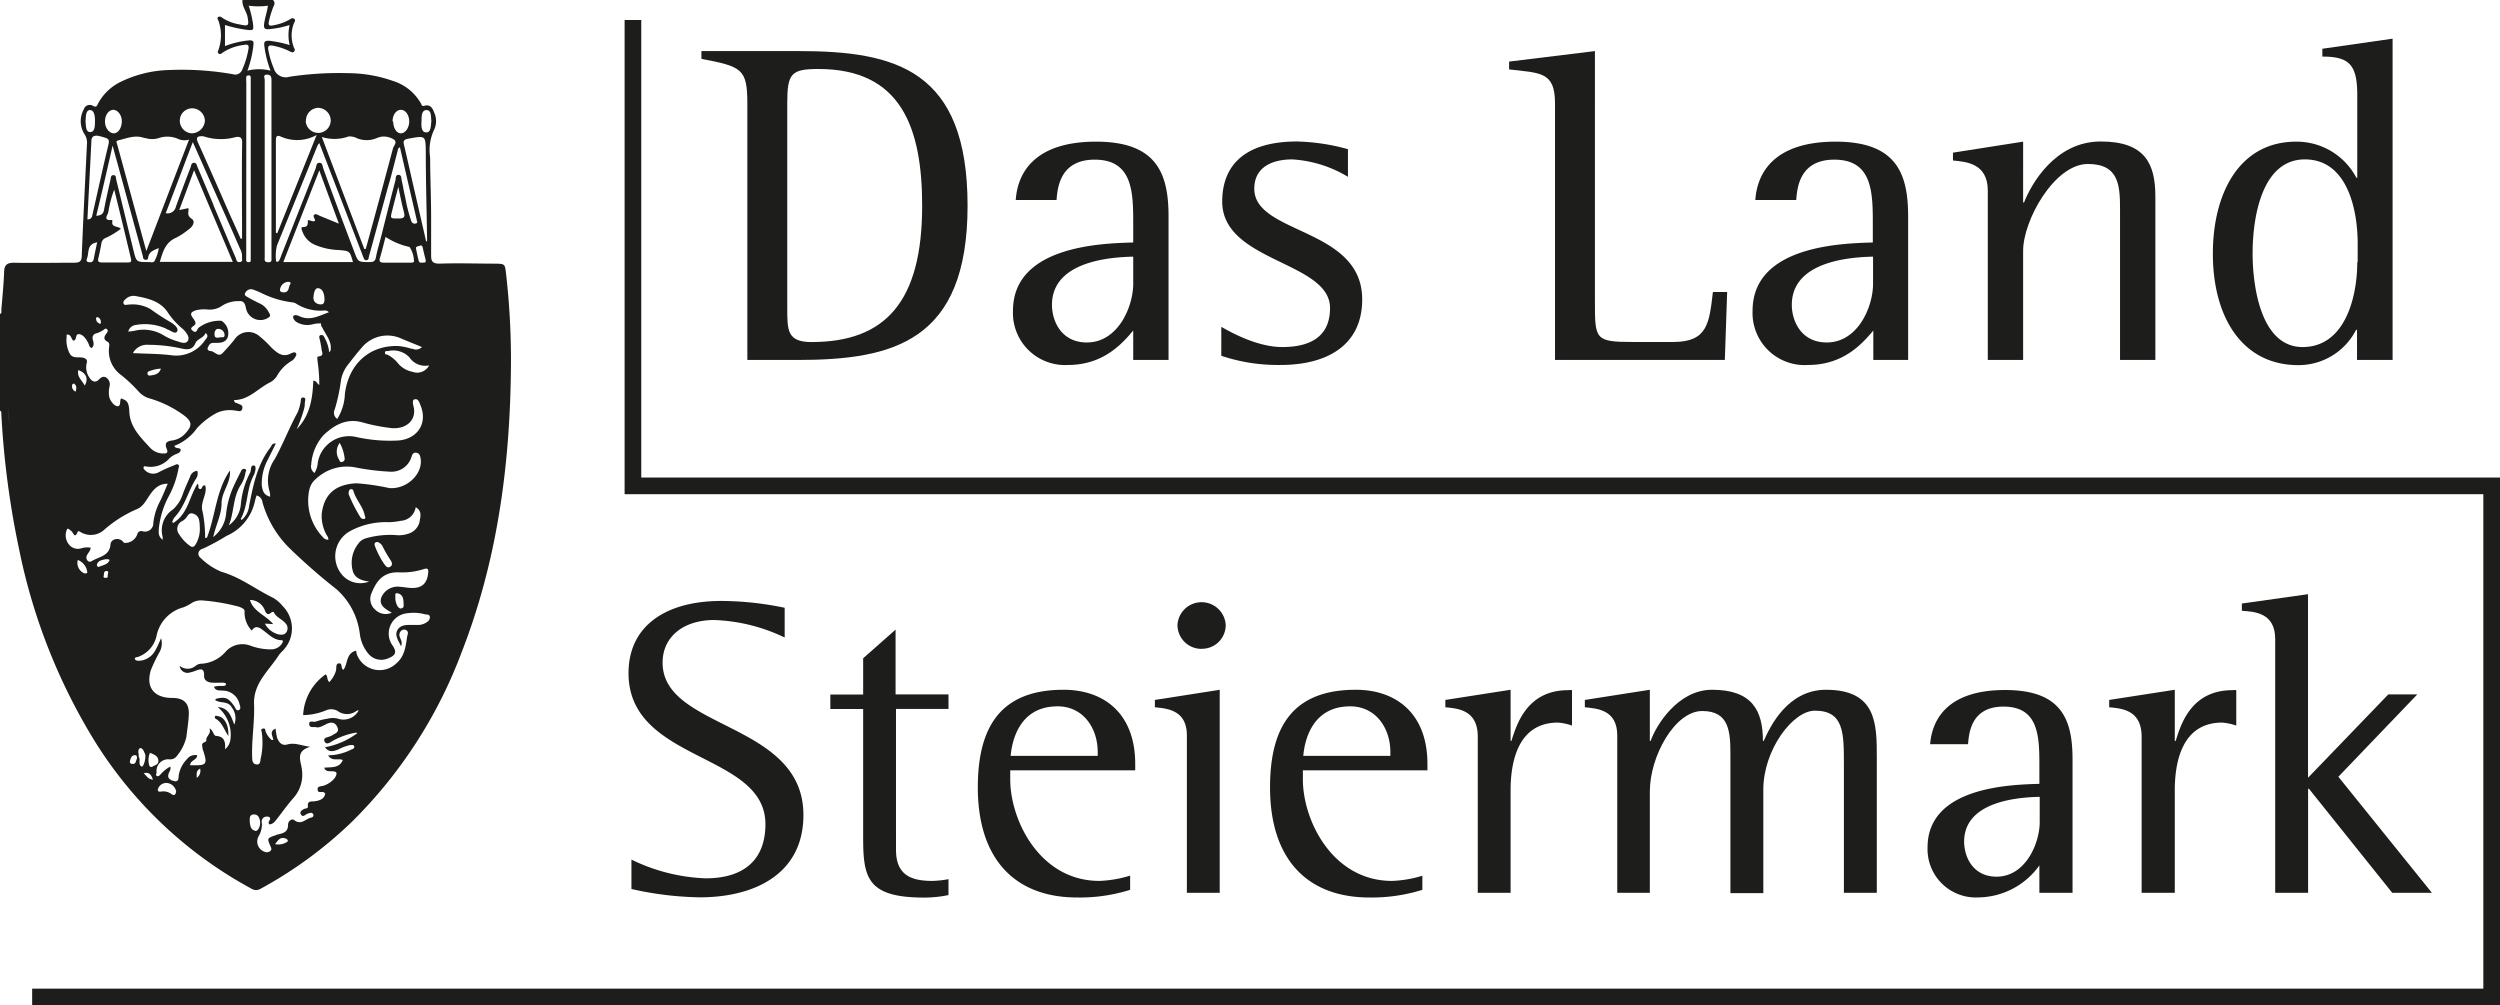 <?xml version="1.0" encoding="utf-8"?>
<svg xmlns="http://www.w3.org/2000/svg" viewBox="0 0 300.03 120.65">
  <defs>
    <style>.cls-1,.cls-2{fill:#1d1d1b;}.cls-2{fill-rule:evenodd;}.cls-3{fill:none;stroke:#1d1d1b;stroke-miterlimit:3.86;stroke-width:2px;}</style>
  </defs>
  <title>Element 2</title>
  <g data-name="Ebene 2" id="Ebene_2">
    <g data-name="Das Land Steiermark" id="Das_Land_Steiermark">
      <path class="cls-1" d="M94.17,72.94a37.93,37.93,0,0,0-7.58-.82c-6.81,0-11.16,3.08-11.16,8.66,0,10.75,16.43,9.47,16.43,18.13,0,4.35-2.66,6.5-7.17,6.5a22,22,0,0,1-8.91-2.25v3.53a39.48,39.48,0,0,0,8.2,1c6.6,0,12.44-2.81,12.44-9.88,0-11.21-16.9-10.19-16.9-18.28,0-3.12,2.51-5.12,6.2-5.12a21.18,21.18,0,0,1,8.45,2.1V72.94Z"/>
      <path class="cls-1" d="M113.83,105.51a12.13,12.13,0,0,1-1.94.21c-2.51,0-4.36-.67-4.36-3.74V85.08h6.3V83.34h-6.35V75.56L103.59,79v4.35H99.65v1.74h3.94v15.41c0,4.82.46,7.22,7.32,7.22a14.4,14.4,0,0,0,2.92-.3v-1.9Z"/>
      <path class="cls-2" d="M135.58,105.1a14.16,14.16,0,0,1-3.64.62c-7.11,0-10.7-7.22-10.7-12.19V92.45h15v-.76c0-6.1-3.78-8.91-8.6-8.91-7.47,0-10.29,4.35-10.29,11.72,0,8.55,4.4,13.21,11.93,13.21a20.19,20.19,0,0,0,6.35-.92V105.1Zm-3.84-14.39H121.29c.16-1.74,1-5.94,5.64-5.94,3.07,0,4.81,2.62,4.81,5.48v.46Z"/>
      <path class="cls-2" d="M142.44,107.15h3.94V82.78L138.6,84v.88c1.43.15,3.84.3,3.84,3.38v18.89Zm1.79-29.29A2.84,2.84,0,0,0,147.1,75a2.9,2.9,0,0,0-5.79,0,2.87,2.87,0,0,0,2.92,2.87Z"/>
      <path class="cls-2" d="M170.7,105.1a14.16,14.16,0,0,1-3.64.62c-7.12,0-10.7-7.22-10.7-12.19V92.45h14.95v-.76c0-6.1-3.79-8.91-8.6-8.91-7.48,0-10.29,4.35-10.29,11.72,0,8.55,4.4,13.21,11.93,13.21a20.31,20.31,0,0,0,6.35-.92V105.1Zm-3.84-14.39H156.41c.15-1.74,1-5.94,5.63-5.94,3.08,0,4.82,2.62,4.82,5.48v.46Z"/>
      <path class="cls-1" d="M177.35,107.15h3.94V94.86c0-3.12.72-8.14,5.69-8.14a6.32,6.32,0,0,1,1.68.36V82.83a1.41,1.41,0,0,0-.46,0c-4.86,0-6.14,3.94-6.81,6.09h-.1V82.78L173.46,84v.88c1.48.15,3.89.3,3.89,3.53v18.74Z"/>
      <path class="cls-1" d="M194.09,107.15H198V95c0-4.25,3-9.67,6.29-9.67s3.38,2.56,3.38,5.32v16.54h3.95V94.76c0-4.76,3.53-9.47,6.19-9.47,3.48,0,3.48,2.66,3.48,6.45v15.41h3.95V90.92c0-4,0-8.14-6.1-8.14-4.6,0-6.7,4.4-7.47,6.14h-.1c0-3.63-1.28-6.14-6.1-6.14-4.15,0-6.76,4.35-7.37,6.14H198V82.78L190.2,84v.88c1.49.15,3.89.3,3.89,3.38v18.89Z"/>
      <path class="cls-2" d="M244.79,107.15h3.94v-16c0-4.71-1.23-8.34-8.09-8.34s-8.76,3.48-9,6.5h4.55c.11-1.33.36-4.51,4.25-4.51,4.31,0,4.31,3.69,4.31,7.27v2c-3.33.1-13.42.31-13.42,7.63a5.8,5.8,0,0,0,6.14,6,9.12,9.12,0,0,0,7.28-3.84v3.28Zm0-8.5c0,2.56-1.7,6.56-5.18,6.56-2.86,0-3.89-2.41-3.89-4.2,0-5,6.91-5.33,9.07-5.38v3Z"/>
      <path class="cls-1" d="M257,107.15H261V94.86c0-3.12.72-8.14,5.69-8.14a6.47,6.47,0,0,1,1.69.36V82.83a1.48,1.48,0,0,0-.46,0c-4.87,0-6.15,3.94-6.81,6.09H261V82.78L253.13,84v.88c1.48.15,3.89.3,3.89,3.53v18.74Z"/>
      <path class="cls-1" d="M273.05,107.15H277V94.66h.1l10,12.49h4.76L280.63,93.22l9.47-9.88h-3.48l-9.63,10V71.31l-7.94,1.12v.87c1.49.11,4,.21,4,3.38v30.47Z"/>
      <path class="cls-2" d="M89.69,43.2h6c11.51,0,20.43-2.21,20.43-18.51S107.53,6.13,95.86,6.13H84.18v.93C89,8,89.69,8.22,89.69,12.41V43.2Zm4.79-30.79c0-3.58.44-4.13,3.75-4.13,9.85,0,12.44,6.94,12.44,16.41,0,11.51-4.4,16.36-13.27,16.36-2.92,0-2.92-1.38-2.92-4.08V12.41Z"/>
      <path class="cls-2" d="M136,43.2h4.24V26c0-5.07-1.32-9-8.7-9s-9.42,3.74-9.64,7h4.9c.11-1.43.39-4.84,4.58-4.84,4.62,0,4.62,4,4.62,7.82V29.1c-3.58.11-14.43.33-14.43,8.2a6.25,6.25,0,0,0,6.61,6.5c4.3,0,6.56-2.64,7.82-4.13V43.2Zm0-9.15c0,2.76-1.82,7.05-5.56,7.05-3.09,0-4.19-2.59-4.19-4.51,0-5.4,7.44-5.73,9.75-5.79v3.25Z"/>
      <path class="cls-1" d="M161.79,17.91a24.91,24.91,0,0,0-6.11-.93c-6.45,0-9,3-9,7.21,0,7.27,12.94,7.16,12.94,12.78,0,3.47-2.42,4.68-5.73,4.68s-6.77-2.14-7.32-2.42V42.7a21.33,21.33,0,0,0,7.1,1.1c5.62,0,9.81-2.37,9.81-7.87,0-8.65-12.95-7.77-12.95-13.28,0-2.64,2.21-3.52,4.57-3.52a14.61,14.61,0,0,1,6.67,2.09V17.91Z"/>
      <path class="cls-1" d="M186.62,43.2H207l.28-8.16h-1.71c-.44,3.69-.61,6-4.74,6h-4.9c-4.52,0-4.52-.33-4.52-4.85V6.13l-10.3,1.26v.94c3.8.44,5.51.28,5.51,4.08V43.2Z"/>
      <path class="cls-2" d="M224.79,43.2H229V26c0-5.07-1.32-9-8.7-9s-9.42,3.74-9.64,7h4.91c.11-1.43.38-4.84,4.57-4.84,4.62,0,4.62,4,4.62,7.82V29.1c-3.58.11-14.43.33-14.43,8.2A6.25,6.25,0,0,0,217,43.8c4.3,0,6.56-2.64,7.82-4.13V43.2Zm0-9.15c0,2.76-1.81,7.05-5.56,7.05-3.08,0-4.19-2.59-4.19-4.51,0-5.4,7.44-5.73,9.75-5.79v3.25Z"/>
      <path class="cls-1" d="M238.56,43.2h4.24V30.09c0-3.64,3.75-10.41,7.77-10.41,3.86,0,3.86,2.75,3.86,5.73V43.2h4.24V23.59c0-3.91-1.21-6.61-6.56-6.61-5.5,0-8.37,5.18-9.2,7.32h-.11V17l-8.42,1.32v.94c1.59.16,4.18.33,4.18,3.63V43.2Z"/>
      <path class="cls-2" d="M282.9,43.2h4.24V4.64l-8.43,1.21v.94c3.25,0,4.19,1,4.19,4.63v9.91h-.11A8.09,8.09,0,0,0,275.57,17c-6.88,0-10,6.28-10,13.44,0,7.71,3.58,13.38,10.25,13.38a7.75,7.75,0,0,0,6.94-4.24h.11V43.2Zm0-11.74c0,4.25-1.49,10.19-6.56,10.19s-6-7.43-6-11.23c0-4.46,1.15-11.29,6.27-11.29s6.34,6.06,6.34,10.13v2.2Z"/>
      <polyline class="cls-3" points="75.96 2.4 75.96 58.31 299.03 58.31 299.03 119.65 3.86 119.65"/>
      <path class="cls-1" d="M60.73,32.83c-.14-1.16-.12-1.17-1.34-1.19-2.21,0-4.43-.08-6.65,0-.8,0-1-.27-1-.94,0-1.51,0-3,0-4.53,0-2.43-.11-4.86-.12-7.3a5.67,5.67,0,0,1,.48-3.3,2.44,2.44,0,0,0,0-2.08c-.2-.53-.46-1-1.19-.79-.29.08-.31-.12-.39-.28a5.84,5.84,0,0,0-3.34-2.7,16.46,16.46,0,0,0-5.44-.94,39.45,39.45,0,0,0-7,.43,1.49,1.49,0,0,1-1.88-1,10.56,10.56,0,0,1-.64-2.12c-.12-.52,0-.74.61-.59a7.42,7.42,0,0,1,2,.69c.15.08.31.16.46,0s.09-.3,0-.44a4,4,0,0,1,0-3c.07-.16.23-.35,0-.5s-.36,0-.53.09A5.8,5.8,0,0,1,33,3c-.77.17-.87.08-.67-.68A10.44,10.44,0,0,1,32.86.69a.54.54,0,0,0-.1-.69H29.1c-.08.75.46,1.33.6,2,.2,1.1.17,1.18-1,.92a5.2,5.2,0,0,1-2.05-.8.39.39,0,0,0-.45-.09c-.18.11-.08.27,0,.42a5.24,5.24,0,0,1,0,3.58c-.06.16-.11.3.06.41s.31,0,.44-.11a5.79,5.79,0,0,1,2.52-.93c.44-.09.71-.08.59.53a9.82,9.82,0,0,1-.74,2.42.88.88,0,0,1-1.1.56,35.22,35.22,0,0,0-7.6-.51A14.13,14.13,0,0,0,14.53,9.8a6.11,6.11,0,0,0-2.77,2.64c-.13.27-.19.5-.62.25a.74.74,0,0,0-1.08.43,2.91,2.91,0,0,0,.09,3,1.78,1.78,0,0,1,.29,1.1c-.22,4.49-.45,9-.63,13.46,0,.71-.27.86-1,.85-2.38,0-4.76.05-7.14,0-.82,0-1.13.28-1.17,1C.44,34.09.29,35.65.16,37.2c0,.17.09.38-.16.48V49.29c.21.08.15.25.16.4A105,105,0,0,0,2.32,66.05a70.47,70.47,0,0,0,9.15,23.06,50.39,50.39,0,0,0,18.41,17.38c.42.23.78.5,1.36.19a50.44,50.44,0,0,0,11.09-8.15A56.41,56.41,0,0,0,55.39,78.31c4.23-10.83,5.77-22.11,5.92-33.59A90.87,90.87,0,0,0,60.73,32.83Zm-.36,7.57h0c0-1.21-.08-2.41-.16-3.62C60.29,38,60.35,39.19,60.37,40.4ZM47.69,71.2c.63.11.74.65.74,1.17,0,.23.11.58-.28.65s-.7-.63-.71-1.3C47.5,71.52,47.31,71.13,47.69,71.2Zm.37-.77a2.12,2.12,0,0,0-2.31,1.31c-.27.91.44,1.32,1.27,1.79a1.78,1.78,0,0,1-2-.37,1.71,1.71,0,0,1-.42-2c.62-1.56,1.5-2.55,3.32-2.47a8.56,8.56,0,0,0,2.94-.39c.42-.13.58-.07.53.43-.12,1.34-.81,1.94-2.23,1.82C48.82,70.53,48.44,70.45,48.06,70.43ZM32.36,59a2.56,2.56,0,0,1,.06.61c-.79-.19-.91-.76-1-1.32a6,6,0,0,1,.77-3.21c.29-.61.6-1.21.91-1.85-.47-.06-.49.27-.64.46-1.59,2.08-2.07,4.52-2.56,7A2.54,2.54,0,0,1,29,62.4l-.11-.11c.9-1.63.67-3.56,1.54-5.21.2-.38.38-1.12.08-1.2-.51-.13-.31.58-.51.88a10,10,0,0,0-1.09,3.71,3.5,3.5,0,0,1-1.45,2.58c.65-1.56.47-3.33,1.41-4.81a3.79,3.79,0,0,0,.58-1.48c0-.15.24-.38-.06-.47s-.41.13-.5.33c-.39.78-.8,1.56-1.12,2.38a11.05,11.05,0,0,0-.63,2.61,4,4,0,0,1-1.55,2.84c.31-1.43,1-2.68,1-4.05s1.15-2.5,1-3.93c-1.68,2.44-1.72,5.42-2.76,8.07l-.22,0a14.93,14.93,0,0,0-.3-3.16c-.34-1.12.62-2.07.32-3.12-.49-.07-.3.52-.65.42s0-.41-.28-.61c-1,1.57-1.13,3.61-2.91,4.69l-.12-.11a1.94,1.94,0,0,1,.27-.56c1.28-1.35,1.63-3.17,2.6-4.67a1,1,0,0,0,.13-.92,1,1,0,0,0-.87.74c-.3.7-.63,1.41-.89,2.13a4.07,4.07,0,0,1-1.18,1.79,3,3,0,0,0-1.22,3.23,1.32,1.32,0,0,1,0,.4c-.45-.41-.51-.67-.44-1.44a10.54,10.54,0,0,1,1.17-3.77,11.15,11.15,0,0,0,1.17-3.29c0-.17.18-.36,0-.51s-.34,0-.52.07a16.27,16.27,0,0,0-1.85.83,1.37,1.37,0,0,1-1.67-.28c-.1-.1-.19-.21-.13-.35s.24-.08.36-.06a3,3,0,0,0,2.75-1,2.55,2.55,0,0,1,.6-.41c.29-.15.71-.21.73-.57s-.61-.07-.76-.5a6,6,0,0,0,2.72-2.12A9,9,0,0,1,26,49.56a3.78,3.78,0,0,1,2.25-.28c.28,0,.72.24.83-.24s-.32-.48-.6-.64c-.12-.07-.35,0-.39-.39,1.74,0,2.81-1.34,4.22-2.07a2.19,2.19,0,0,0,.91-.79,4.78,4.78,0,0,1,1.85-1.88,1.14,1.14,0,0,0,.36-.42c.11-.15.21-.35.05-.5s-.32,0-.45,0c-1.07.65-1.77,0-2.45-.63a12.09,12.09,0,0,0-1.47-1.39,2,2,0,0,0-3,.46c-.44.55-.91,1.06-1.39,1.58s-.91-.12-1.35-.23c-.21,0-.58-.09-.42-.44s.28-.54.64-.55l.42,0c.62,0,1.17-.12,1.35-.79a1.75,1.75,0,0,0-.78-1.86,4.17,4.17,0,0,0-2.78.86c-.15.22-.22.66-.63.37s-.19-.43.13-.67.08-.58-.11-.84c-.42-.57-.34-.76.39-1a4.4,4.4,0,0,1,1.4-.07,2.57,2.57,0,0,0,1.71-.48,3.6,3.6,0,0,1,2-.53c.59-.06.73.36.82.81a1.76,1.76,0,0,0,2.76,1.13c.25-.17.12-.38,0-.57a2.25,2.25,0,0,0-1.21-1.14c-.41-.21-.83-.41-1.23-.65-.21-.13-.6-.26-.39-.58a.77.77,0,0,1,.9-.4c.31.11.62.24.92.37a11.44,11.44,0,0,0,3.76,1.17,1.06,1.06,0,0,1,.47.13,5.42,5.42,0,0,0,3.47.85,1,1,0,0,1,.32.06l.2.15c-1.19.43-2.28,1.09-3.59.46-.2-.1-.56-.19-.68,0s.1.51.32.68a2.51,2.51,0,0,0,2,.31,3.24,3.24,0,0,1,1-.1c0,.16,0,.33.13.45.42.92,1.23,1.71,1,2.83l-.15.19a4.59,4.59,0,0,0-.58-1.8c-.09-.19-.2-.33-.44-.27s-.17.28-.14.44a10.84,10.84,0,0,1,.24,1.24c0,.32.39.8-.38.88-.21,0-.1.37-.1.57a19,19,0,0,1,.21,2.84c-.29-.11-.26-.46-.72-.51-.08,2.12-.38,4.2-2,5.83A15.57,15.57,0,0,0,36.51,49a2.68,2.68,0,0,0,.07-.62c0-.24.21-.62-.17-.67s-.27.36-.34.59a5.62,5.62,0,0,1-.36,1.21c-1,1.83-1.74,3.77-2.73,5.58A4.47,4.47,0,0,0,32.36,59Zm-15-42.46a2.74,2.74,0,0,0,1.79,0,3.2,3.2,0,0,1,2.18.11,1.85,1.85,0,0,0,1.36.1c-1.74,4.52-3.4,8.86-5.13,13.38-1.21-4.41-2.35-8.61-3.5-12.82-.05-.18-.21-.38.17-.47C15.26,16.58,16.27,16.15,17.36,16.58ZM23,26.25c-.64-.41-.31-.82-.39-1.27l-1.1.23,1.78-4.78c1.59,3.77,3.11,7.35,4.65,11H19.18c.36-1.2.66-2.37,2-2.92a8.42,8.42,0,0,0,1.36-.9C23.18,27.19,23.48,26.57,23,26.25Zm2.63-1.64-1.92-4.55c-.09-.21-.11-.52-.43-.52s-.33.32-.4.52c-.61,1.59-1.21,3.18-1.78,4.77a1,1,0,0,1-1.21.75C21,22.73,22,20,23.14,17.05c1.59,3.57,3.1,7,4.6,10.36.37.83.72,1.66,1.09,2.48a1.76,1.76,0,0,1,.21,1c0,.21.13.51-.26.56s-.39-.25-.47-.45C27.4,28.87,26.51,26.74,25.61,24.61ZM23,16a1.52,1.52,0,0,1-1.42-1.56A1.48,1.48,0,0,1,23.09,13a1.54,1.54,0,0,1,1.5,1.5A1.61,1.61,0,0,1,23,16Zm-9.45-2.83c.56,0,1.06.61,1.07,1.37S14.2,16,13.66,16s-1.05-.63-1.06-1.39S13,13.21,13.59,13.18Zm-.06,4.22c1.13,4.12,2.19,8,3.25,11.88.14.51.27,1,.42,1.53,0,.17.07.39.34.38s.27-.17.29-.33c.12-.66.69-.84,1.27-1.08a5.09,5.09,0,0,1-.45,1.43c-.15.41-.51.24-.78.25-1.45,0-1.46,0-1.79-1.32-.7-2.86-1.39-5.71-2.09-8.57-.05-.22,0-.55-.34-.54s-.3.32-.35.54c-.27,1.22-.56,2.43-.78,3.65-.1.5-.37.64-.93.69C12.23,23.11,12.86,20.37,13.53,17.4ZM11.8,31c.15-.61.27-1.24.38-1.86a.85.85,0,0,1,.58-.62,9.41,9.41,0,0,0,1.74-1.06c-.32-.36-1.21-.13-1-.95,0,0-.06-.11-.09-.11-1.13.1-.45-.64-.41-.95a13.2,13.2,0,0,1,.71-2.69c.68,2.75,1.35,5.51,2,8.26.1.4,0,.49-.45.48-1,0-2.05,0-3.07,0C11.82,31.48,11.71,31.36,11.8,31ZM38,16.2,33.27,28l-.16-.06v-11c0-.37,0-.8.54-.57A4.81,4.81,0,0,0,38,16.2Zm-1.28-1.7a1.53,1.53,0,0,1,1.43-1.56,1.55,1.55,0,0,1,1.54,1.46,1.49,1.49,0,0,1-3,.1Zm5,1.89a1.86,1.86,0,0,1,1.12.2,3.08,3.08,0,0,0,2.33,0,2.94,2.94,0,0,1,.64-.19,2.24,2.24,0,0,1,1.35.28c.63.33.1.78,0,1.14q-1.57,5.9-3.19,11.79a2.76,2.76,0,0,0-.08.27h-.17L38.62,16.44A5.06,5.06,0,0,0,41.8,16.39Zm5.39-1.81c0-.79.44-1.4,1-1.4s1,.63,1,1.39-.47,1.43-1,1.43S47.19,15.34,47.19,14.58ZM33.24,29.46q2.44-6,4.87-12a2.77,2.77,0,0,1,.21-.29c1.71,4.44,3.39,8.77,5.06,13.11.07.17.12.35.2.52s.11.45.4.43.26-.31.31-.5q1.14-4.14,2.27-8.28C47,21,47.35,19.5,47.75,18a.35.35,0,0,1,.25-.32c.66,2.89,1.33,5.77,2,8.65,0,.17.24.43-.14.5a.42.42,0,0,1-.5-.3,18.65,18.65,0,0,1-.74-2.92c-.17-.64-.25-1.31-.41-1.95-.06-.25,0-.68-.39-.67s-.3.41-.36.64c-.59,2.25-1.15,4.51-1.72,6.77-.21.83-.47,1.64-.62,2.47-.09.47-.3.59-.77.58-1.36,0-1.37,0-1.82-1.2C41.27,26.93,40,23.56,38.79,20.2c-.09-.25-.06-.67-.46-.66s-.35.43-.45.68q-2.07,5.24-4.13,10.45a3.83,3.83,0,0,1-.24.59.33.33,0,0,1-.24.16c-.14,0-.16-.12-.15-.23A5,5,0,0,1,33.24,29.46Zm15.91.18a3.16,3.16,0,0,1,.53,1.79.63.63,0,0,1-.39.09H46.07c-.4,0-.61-.09-.48-.54.25-.83.45-1.67.68-2.55A8.49,8.49,0,0,0,49.15,29.64ZM47.06,25.3c.22-.89.46-1.78.74-2.88.25,1.16.42,2.1.67,3,.15.58.07.81-.62.8C46.82,26.22,46.82,26.26,47.06,25.3Zm3.82,6.21c-.23,0-.54.11-.63-.21-.13-.48-.23-1-.32-1.45-.06-.31.27-.27.44-.36s.32,0,.36.23c.11.49.23,1,.35,1.45C51.1,31.34,51.13,31.51,50.88,31.51Zm-13.08-5c-.27.15-.52-.1-.86-.08,0,.35.09.87-.64.82-.2,0-.09.37,0,.55a2.71,2.71,0,0,0,1.59,1.62,8,8,0,0,0,2.82.59c1.27.12,1.27.1,1.65,1.44H34l4.32-11c.79,2.16,1.53,4.17,2.35,6.39l-2.27-.93c-.22-.08-.46-.31-.69-.14S37.84,26.25,37.8,26.5ZM20,53.85c.23.48,0,.6-.46.57a2.13,2.13,0,0,1-1.53-.69c-1.16-1.27-2.41-2.46-2.49-4.34-.05-1.16-.31-1.35-1-1.57-.17.31,0,.91-.38.93s-.81-.5-1-1a2.89,2.89,0,0,1,0-1.34,1,1,0,0,0-.35-1.07c-.43-.28-.71,0-1,.28s-.72.22-1-.22a2.16,2.16,0,0,1-.39-1.8c.14-.42-.12-.61-.48-.68-.52-.1-1.15.12-1.52-.43A3.48,3.48,0,0,1,8,40.39a.93.93,0,0,1,0-.23c.6-.08.5.57.84.73.43-.12.15-.84.65-.79s.86.6,1.11,1.09c.1.2.11.47.39.58.36-.3.24-.66.15-1s0-.69.48-.78a3.06,3.06,0,0,0,.73-.35c.16-.08.31-.32.5-.12s0,.37-.08.51c-.32.41-.37.73.16,1,.26.15.18.49.15.74a3.57,3.57,0,0,0,1.5,3.27,17.45,17.45,0,0,1,2.1,2,2.83,2.83,0,0,0,1.4.81,13.33,13.33,0,0,1,4,2c1,.76,1,1.26.17,2.16a2.63,2.63,0,0,1-1.72.87C19.87,53,19.79,53.3,20,53.85Zm.13,4.21c-.32.72-.58,1.41-.91,2.07a7.21,7.21,0,0,0-.82,2.63,1,1,0,0,1-1.28,1,.49.49,0,0,0-.65.38,1.55,1.55,0,0,1-1.22,1c-.17,0-.31.1-.48-.12-.45-.56-1.46-.38-1.51.32-.12,1.41-1.38,1.46-2.25,2a.37.37,0,0,1-.52-.08.54.54,0,0,1-.06-.6c.13-.31.43-.55.45-.93a2.36,2.36,0,0,0-1.21.1,1.37,1.37,0,0,1-1.4-.49A1.76,1.76,0,0,1,8,63.62c.11-.38.38,0,.58.13s.38,1,.74.08c.07-.18.3,0,.43.07a2.38,2.38,0,0,0,2.82-.38,14.85,14.85,0,0,1,3.86-2.42c.75-.31,1.07-1,1.51-1.64S19,58,20.17,58.06Zm-8.52,9.77c.13-.59.66-.62,1.08-.72.22,0,.51,0,.44.16-.23.49-.8.56-1.26.76A.18.18,0,0,1,11.65,67.83ZM12.47,69c0-.2,0-.46.3-.47s.21.2.17.42.08.41-.27.4S12.45,69.11,12.47,69ZM18,45.07a.25.25,0,0,1-.3-.2c0-.14,0-.27.17-.3a4.22,4.22,0,0,1,1.44-.33C19.09,44.94,18.51,45,18,45.07Zm-5.9-6.18c-.37-.11-.58-.32-.57-.68,0-.13.12-.18.24-.13A.62.62,0,0,1,12.05,38.89Zm-1.91,7.43c-.3-.64-1-1.1-.79-1.9C10.35,44.75,10.66,45.48,10.14,46.32ZM9.08,47a.68.68,0,0,1-.39-.88.24.24,0,0,1,.2-.08C9.26,46.32,9.16,46.65,9.08,47Zm.25,20.2a1.78,1.78,0,0,1,1.1,1.23c0,.12.1.28,0,.35a.49.49,0,0,1-.37,0A1.36,1.36,0,0,1,9.33,67.23ZM24.61,40.82a4.16,4.16,0,0,1-4,1.82c-1.49-.19-3-.18-4.66-.26a1.9,1.9,0,0,1,1.81-1,18.68,18.68,0,0,1,4,.44c.71.16,1.35.2,1.7-.65.21-.51,1-.6,1.21-1.21C25.09,40.3,24.82,40.56,24.61,40.82Zm-2.07.09c-.29.47-1,.11-1.42,0a6.92,6.92,0,0,1-1.49-.67,4.62,4.62,0,0,0-3.5-.54c-.22.05-.44.06-.74.1A1.05,1.05,0,0,1,16.3,39a6.2,6.2,0,0,1,3.56.41c.1.05.19.11.29.15.37.13.88.58,1.1.23S21,39,20.58,38.73a28,28,0,0,1-2.53-1.64,4.32,4.32,0,0,0-2.72-.52c-.17,0-.42.1-.5-.14s.09-.4.25-.54a1.37,1.37,0,0,1,1.14-.37c1.57.28,3.11.64,4,2.1A9.24,9.24,0,0,0,22,39.53C22.35,39.91,22.82,40.45,22.54,40.91Zm12.05-7.09c.21,0,.36.1.25.27-.23.34-.11.94-.71,1-.21,0-.62,0-.51-.43A1.06,1.06,0,0,1,34.59,33.82Zm3.61.77c.54.06.72.7.74,1.26,0,.31,0,.7-.48.68s-.89-.32-.84-.87S37.79,34.54,38.2,34.59Zm13.3,9.26a1.61,1.61,0,0,1-2,.77,3,3,0,0,1-1.72-1,3.91,3.91,0,0,0-1.31-1.07c-.11,0-.29,0-.27-.24s.23-.16.38-.18a2.68,2.68,0,0,1,2.55.75A2.29,2.29,0,0,0,51.5,43.85ZM44,64.58a1.65,1.65,0,0,0-1,.67,3.7,3.7,0,0,0-.69,3.16c.2.93,1,1.26,2,1.38a2.9,2.9,0,0,1-3.18-.72,3.44,3.44,0,0,1,.83-5.3,9,9,0,0,1,4.68-1.1,8.19,8.19,0,0,0,1.48-.17,1.92,1.92,0,0,0,1.77-1.63c.71.41.6,1,.5,1.52A1.94,1.94,0,0,1,49,64.05a3.46,3.46,0,0,1-1.56.16A10.55,10.55,0,0,0,44,64.58Zm-.68-13.94a21.29,21.29,0,0,0,3.8.75c1.88.07,2.88-1.17,2.51-2.61-.07-.28-.18-.78.11-.85.46-.13.58.37.72.7.94,2.24-.45,4.23-3,4.25a18.55,18.55,0,0,1-4.69-.43,3.8,3.8,0,0,0-4.63,3.06,2.79,2.79,0,0,1-.39,1.25.93.93,0,0,1-.4-1,5.87,5.87,0,0,1,1.48-3.54C40,51.12,41.42,50.2,43.29,50.64ZM41.36,55a.37.37,0,0,1-.28.43c-.28.1-.31-.13-.39-.28a1.75,1.75,0,0,1,.08-2A5,5,0,0,1,41.36,55Zm-4.25,3.87a2.25,2.25,0,0,1,.78-1.37,5.39,5.39,0,0,1,4.79-1.4,28.2,28.2,0,0,0,4.19.51,2.51,2.51,0,0,0,2.47-1.64c.11-.3.16-.68.59-.64s.52.43.56.78c.23,1.84-1.74,3.65-3.79,3.46A27.08,27.08,0,0,0,42.77,58c-2.51.13-3.88,1.29-4.16,3.68a4.7,4.7,0,0,0,.51,2.38c.1.23.33.42.28.72a.84.84,0,0,1-.69-.36A6.33,6.33,0,0,1,37.11,58.82Zm4.73.48c0-.29,0-.51.18-.61a.26.26,0,0,1,.39.17c.27,1,1.1,1.82,1.35,2.86,0,.17.19.39,0,.49a.43.43,0,0,1-.5-.17A18,18,0,0,1,41.84,59.3Zm7.61-17.47a7.47,7.47,0,0,0-1.61-.35c-3.46-.13-6,2.12-6.45,5.75a6,6,0,0,1-.92,3,.9.9,0,0,1-.3-1.14,20.87,20.87,0,0,0,.75-3.49,4.16,4.16,0,0,1,.84-1.88c.54-.7,1.09-1.4,1.67-2.07a4,4,0,0,1,4.77-1.05c.78.33,1.57.64,2.44,1A1,1,0,0,1,49.45,41.83Zm-8.68,2.55c.25-.39.46-.8.67-1.21-.21.41-.42.82-.67,1.21l-.07,0ZM45,65.54c-.1-.26-.07-.46.27-.5a1,1,0,0,1,.63.5,15.54,15.54,0,0,0,1,1.73c.16.23.24.58-.09.76s-.5-.09-.67-.3A10,10,0,0,1,45,65.54ZM14.47,91.74l0,0h0ZM18,90.34c.45.21.94.34,1,.88s-.33.56-.64.75-.44,0-.48-.24A2.23,2.23,0,0,1,18,90.34Zm4.74-24.87a4.76,4.76,0,0,1-1.2-1.29,1.06,1.06,0,0,1,.39-1.68,1.67,1.67,0,0,0,.42-.37c.21-.28.34-.63.82-.49a1,1,0,0,1,.74.87,3.28,3.28,0,0,1,.06.64,3.6,3.6,0,0,1-.5,2.2C23.29,65.64,23.08,65.75,22.75,65.47Zm3-25.33c0-.26.08-.71.51-.67a.76.76,0,0,1,.7.76c0,.36-.35.2-.58.26S25.71,40.6,25.76,40.14ZM50.59,14.48c0-.49,0-1.29.61-1.27s.5.81.57,1.34c-.09.51,0,1.35-.63,1.34S50.56,15,50.59,14.48Zm.51,3.8c0,3.38.1,6.76.15,10.14a4.89,4.89,0,0,1,0,.54h-.11l-1.32-5.75c-.45-1.93-.87-3.87-1.33-5.8-.12-.48-.05-.66.53-.77C51.1,16.27,51.07,16.24,51.1,18.28ZM32.58,9.63q0,10.64,0,21.28c0,.28.09.59-.42.56s-.39-.35-.39-.61V20.14c0-3.52,0-7,0-10.56,0-.2-.24-.59.23-.62S32.59,9.2,32.58,9.63Zm-2.17-4.2c.06-.43,0-.63-.57-.58A11.16,11.16,0,0,0,27,5.53V3a15.8,15.8,0,0,0,2.54.57c.91.1.92.08.81-.82A14.78,14.78,0,0,0,29.85.68a8,8,0,0,0,2.3,0c-.1.8-.38,1.51-.46,2.26-.05.5.13.59.59.56A11.1,11.1,0,0,0,34.76,3a5.32,5.32,0,0,0,0,2.41,13.55,13.55,0,0,0-2.48-.52c-.48,0-.62.1-.56.59a12.45,12.45,0,0,0,.75,3,5.69,5.69,0,0,0-2.78,0A12.27,12.27,0,0,0,30.41,5.43Zm-.85,4.43a3.33,3.33,0,0,1,0-.63c0-.15.18-.18.33-.18s.2.13.2.26,0,.37,0,.55V20.27q0,5.18,0,10.33c0,.21,0,.43,0,.64s-.11.22-.27.22-.26-.07-.27-.22a5.24,5.24,0,0,1,0-.56Zm-.51,18.51v.27l-.17,0c-.43-1-.85-1.91-1.28-2.86-1.27-2.89-2.53-5.79-3.84-8.67-.31-.68,0-.78.56-.76h.08a6.62,6.62,0,0,0,3.89.1c.55-.09.78.08.77.67C29,20.9,29.05,24.64,29.05,28.37ZM11.73,16.29a5.77,5.77,0,0,1,.79.21c.48.11.63.29.5.83-.67,2.77-1.27,5.56-1.9,8.33-.07.3-.08.66-.63.67.16-3.19.33-6.32.48-9.45C11,16.35,11.31,16.26,11.73,16.29Zm-1.47-1.73c.06-.53,0-1.34.54-1.35s.61.83.6,1.35,0,1.3-.58,1.29S10.34,15.05,10.26,14.56Zm.22,16.34c.21-.67-.05-1.6,1.18-1.82-.15.73-.29,1.36-.41,2-.07.39-.34.44-.66.37S10.43,31.06,10.48,30.9ZM1,48.5a.39.39,0,0,1-.12-.2.39.39,0,0,0,.12.2c0,.82.09,1.64.13,2.46C1.07,50.14,1,49.32,1,48.5ZM16.44,91.06c-.16.19-.07.63-.52.62-.18,0-.4-.09-.32-.36s.14-.65.55-.69C16.4,90.61,16.47,90.79,16.44,91.06ZM17,92c-.45-.23-.12-.76-.32-1.12-.08-.12,0-.3-.05-.44s-.05-.6.19-.65.4.27.51.5c0,.08.07.15.09.22C17.55,91,17.22,92.09,17,92Zm.23.8c.67-.19.93.18,1.12.76C17.74,93.53,17.57,93.06,17.23,92.79Zm1.56-.11a1.4,1.4,0,0,1,1.53-1.56,1,1,0,0,0,.92-.42,5.52,5.52,0,0,0,1.13-2.27c.1-.89.25-1.79.29-2.68.06-1.38-.61-2-2-2-2.18,0-3.19-1.28-2.55-3.35a18.87,18.87,0,0,1,1-2.09,2.14,2.14,0,0,0,.22-1.72c-.21.46-.4.94-.65,1.38a2.36,2.36,0,0,1-1.93,1.32c-.22,0-.51,0-.56-.22s.26-.2.42-.26a3.45,3.45,0,0,0,2.2-2.62A4.45,4.45,0,0,1,22,72.89a5.17,5.17,0,0,0,.88-.44,2.11,2.11,0,0,1,1.4-.39,24.13,24.13,0,0,1,4.39.75c.33.13.73.27.68.6a3.17,3.17,0,0,0,.86,2.27c.47-.7.93-.37,1.42,0,.65.47,1.19,1.11,2.11,1.15.34,0,.19.25.1.4a1.52,1.52,0,0,1-1.32.7,6.91,6.91,0,0,1-2.43-.43,2.71,2.71,0,0,0-2.95.64,4.16,4.16,0,0,1-3.07,1.52,1.07,1.07,0,0,0-.59.25,1.51,1.51,0,0,1-1.92,0,.94.94,0,0,0,1.21.8,3.58,3.58,0,0,0,.56-.16c.62-.23,1.21-.52,1.16.58,0,.57.51.78,1,.8s.77,0,1.16,0c.19,0,.46,0,.47.19s-.26.19-.44.21a2.88,2.88,0,0,0-1,.09c.18.51.63.42,1,.46a2.08,2.08,0,0,1,2.05,1.56c.06.26.25.64-.07.78s-.41-.28-.56-.49c-.71-1-1.06-1.12-2.14-.88,0,0-.07.07-.15.15.58.46,1.55.07,2,.89a2.13,2.13,0,0,1,.31,2.07c-.39-.94-.61-2-2-2.11a4.31,4.31,0,0,1,1.52,4,1.8,1.8,0,0,1-.63,1.07c.05-.9-.07-1.51-1.05-1.6-.37,0-.32-.64-.83-.92.29.68-.46.94-.37,1.48,0,0,0,.09-.07.11-.47.25-.48.25-.39.75,0,.2.11.4.17.61.41,1.33.25,1.52-1.21,1.49-.13,0-.26,0-.44,0,0-.62.86-.62.84-1.2a1.2,1.2,0,0,0-1.22.47,3.54,3.54,0,0,0-1,2c0,.37-.05.77-.58.62s-.81-.37-.61-.93c.09-.24.3-.46.18-.8a4.11,4.11,0,0,0-1.12.89c-.14.12-.25.34-.47.24S18.8,92.86,18.79,92.68ZM30,72a1.92,1.92,0,0,1,1.79,1.26c.17.41.36.6.76.26.13-.11.27-.13.33,0,.31.6,1,.8,1.41,1.31a.86.86,0,0,1,.11,1c-.24.4-.64.37-1,.3a2.55,2.55,0,0,1-1.61-1.29l1,.06C31.87,73.81,30.4,73.4,30,72Zm-6,20.2a1,1,0,0,1-.39,1.15C23.61,92.87,23.5,92.48,24.05,92.23Zm6.59,7.49c-.55-.11-.6-.76-.62-1.25s.13-.74.61-.69.6.53.64.93S31,99.77,30.64,99.72ZM19.31,95c-.35.06-.46-.14-.31-.42a1.05,1.05,0,0,1,1.14-.6,1.26,1.26,0,0,1,1,1c-.05.37-.22.57-.54.33A1.65,1.65,0,0,0,19.31,95ZM34.51,101a1.93,1.93,0,0,1-1.5.31c.37-.48.61-.88,1.19-.7C34.38,100.61,34.63,100.85,34.51,101Zm.06-2c0,.82-.54,1-1.21,1.14a1.63,1.63,0,0,0-.31.11c-1,.35-1,.35-.6,1.29.08.2.22.4,0,.58a.63.63,0,0,1-.7.1,1.29,1.29,0,0,1-.72-1.84,2.86,2.86,0,0,0,.4-1.59.6.6,0,0,1,.33-.74.74.74,0,0,1,.55,0c.29.23-.1.47-.07.72a1.66,1.66,0,0,0,.06.16c.38,0,.59-.22.79-.46.72-.91,1.38-1.86,2.15-2.73a4.18,4.18,0,0,0,1-3.31c-.07-1-.9-2.25,1-2.81-1.06-.12-1.85-.54-2.78-.27-.66.19-1.06-.33-1.23-.91a10.54,10.54,0,0,1-.16-1c-.79.33-.33.88-.27,1.36H32.6a2.57,2.57,0,0,1-.72-1c-.05-.14,0-.44-.33-.36s-.14.31-.13.48a8.81,8.81,0,0,1-.12,3.07c-.09.3,0,.8-.51.75s-.51-.48-.53-.88c-.07-2.12.31-4.23.23-6.35-.1-2.52,1.77-4,3-5.92.16-.24.41-.43.6-.66a3.8,3.8,0,0,0-.16-5.19,4.27,4.27,0,0,0-1.16-1c-2.07-1-3.92-2.47-6.2-3.12A7.84,7.84,0,0,1,24.12,67c-.49-.36-.4-1,.27-1.17a26.86,26.86,0,0,0,2.8-1.52,5.87,5.87,0,0,0,3.42-4.24c.05-.2.12-.4.18-.61a.93.93,0,0,1,.71.82,12.45,12.45,0,0,0,3.36,5.62,72.27,72.27,0,0,0,5.54,4.83,8.51,8.51,0,0,1,2.79,5.4,4.57,4.57,0,0,0,1,2.3,2,2,0,0,0,2.23.64c1.11-.39,1.26-.8.62-1.71a2.45,2.45,0,0,1,1.81-3.76,5.37,5.37,0,0,1,2.22.14c.2,0,.48,0,.52.29a.66.66,0,0,1-.26.56,1.86,1.86,0,0,1-1.06.41c-.39,0-.77,0-1.16,0-.62,0-1.19.12-1.46.71s.16,1.16.48,1.85c.2-.55-.07-.83-.16-1.15a.65.65,0,0,1,.26-.77.48.48,0,0,1,.54,0c.32.2.14.49.1.73-.19,1.16-.26,2.34-1.3,3.24a2.91,2.91,0,0,1-4.78-1.18c0-.09,0-.2-.08-.34-1.23.35-.94,1.59-1.5,2.3-.35-.19-.08-.82-.53-.78s-.26.6-.37.91a3.31,3.31,0,0,1-.79,1.34c-.33-.28-.15-.73-.44-.93a6.35,6.35,0,0,0-2.7,4.89,7.35,7.35,0,0,0,2.72-.56,1.56,1.56,0,0,1,1.43.07,1.88,1.88,0,0,0,2.23,0,.78.78,0,0,1,.23-.08l.06,0a2.06,2.06,0,0,1-2.49,1,2.45,2.45,0,0,0-1.23,0,8.41,8.41,0,0,0-1.44.35c-.27.1-.81-.21-.78.31s.56.28.87.37.78-.18,1.14-.36c.58-.3,1.09-.29,1.37.35s-.29.74-.66,1a2.71,2.71,0,0,1-.3.13c-.3.1-.77.17-.58.58s.58.2.86,0a8.94,8.94,0,0,1,2.61-1c.15,0,.31-.11.47,0A9.29,9.29,0,0,1,39,89.68c.4.52.81.6,1.6.26A5.76,5.76,0,0,1,42,89.42c.19,0,.44-.07.51.15s-.16.32-.34.38a6.32,6.32,0,0,1-2.79.7c.47.78,1.17.31,1.76.56-.4,1-1.36.84-2.23.92.16.47.51.41.82.43.72,0,.81.19.46.79a2.81,2.81,0,0,1-1.24.9c-.29.16-.89,0-.83.54s.67,0,.91.47c-.12.66-.73.85-1.42.92-.37,0-.72,0-.66.56.05.35-.35.25-.53.38s-.5.28-.31.61.4.17.63,0a1.79,1.79,0,0,1,.46-.16.3.3,0,0,1,.4.18.27.27,0,0,1-.22.36c-.69.13-1.23,1-2.1.29C34.93,98.2,34.58,98.63,34.57,98.93Z"/>
      <path class="cls-1" d="M27.4,88.33c.08-1.27-.43-2.19-1.16-2.37-.15,0-.33-.13-.44,0a.28.28,0,0,0,.05.28C26.64,86.67,26.85,87.48,27.4,88.33Z"/>
    </g>
  </g>
</svg>